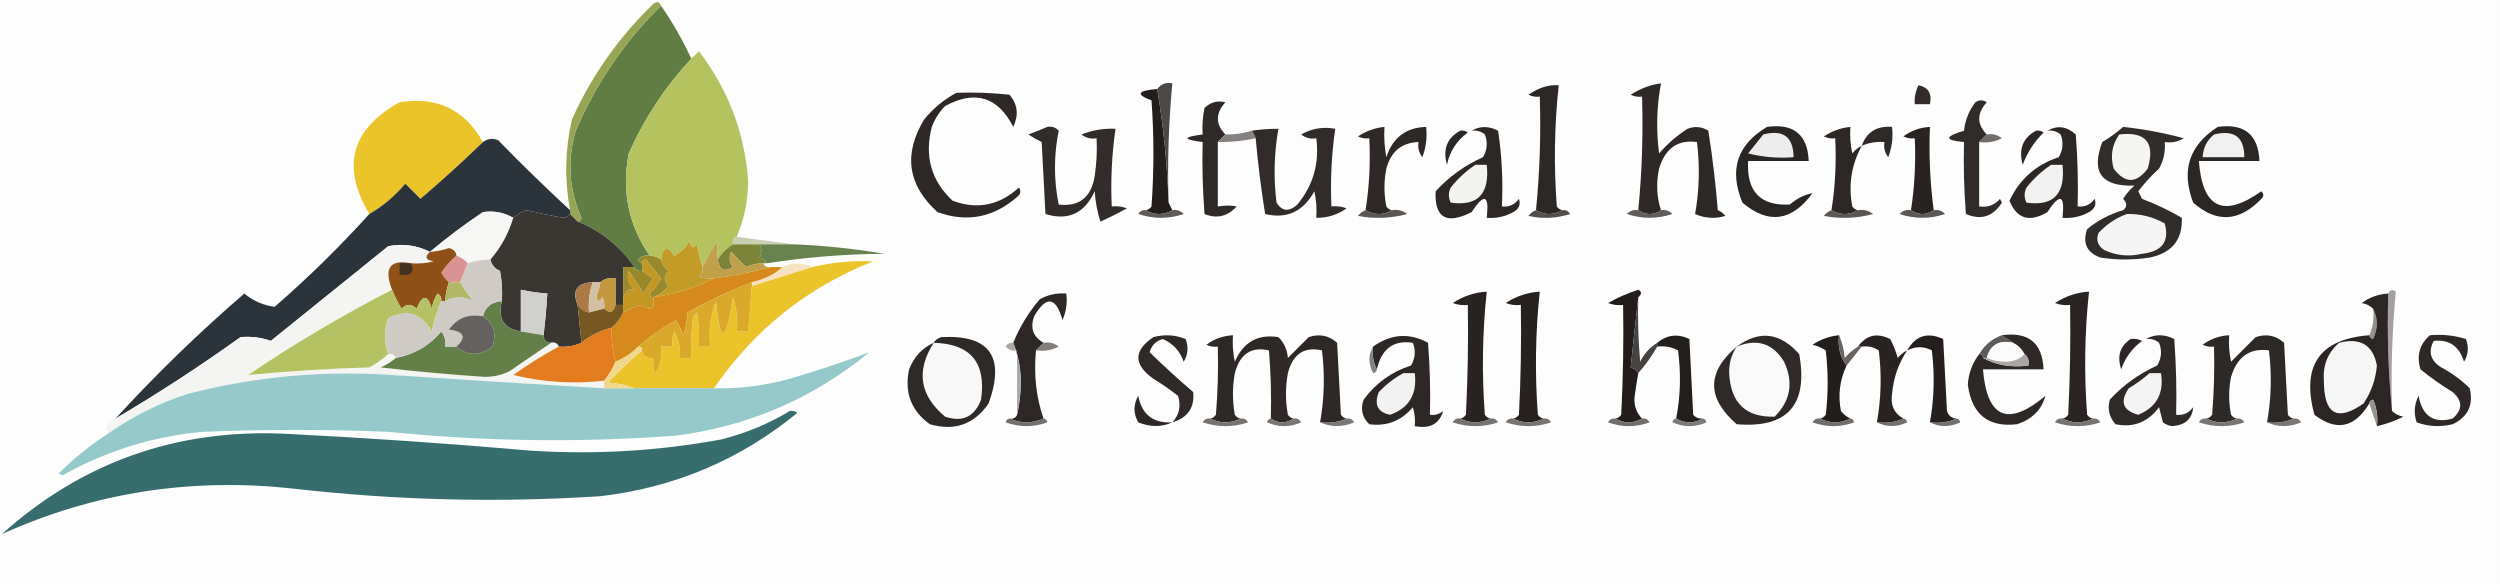<?xml version="1.0" encoding="UTF-8"?>
<!DOCTYPE svg PUBLIC "-//W3C//DTD SVG 1.1//EN" "http://www.w3.org/Graphics/SVG/1.1/DTD/svg11.dtd">
<svg xmlns="http://www.w3.org/2000/svg" version="1.1" width="660px" height="155px" style="shape-rendering:geometricPrecision; text-rendering:geometricPrecision; image-rendering:optimizeQuality; fill-rule:evenodd; clip-rule:evenodd" xmlns:xlink="http://www.w3.org/1999/xlink">
<g><path style="opacity:1" fill="#fdfdfd" d="M -0.5,-0.5 C 219.5,-0.5 439.5,-0.5 659.5,-0.5C 659.5,51.167 659.5,102.833 659.5,154.5C 439.5,154.5 219.5,154.5 -0.5,154.5C -0.5,102.833 -0.5,51.167 -0.5,-0.5 Z"/></g>
<g><path style="opacity:1" fill="#607e43" d="M 174.5,1.5 C 177.567,5.909 180.233,10.576 182.5,15.5C 175.621,22.888 170.121,31.221 166,40.5C 164.079,50.362 165.912,59.362 171.5,67.5C 170.325,67.281 169.325,67.614 168.5,68.5C 168.624,69.107 168.957,69.44 169.5,69.5C 169.5,70.167 169.5,70.833 169.5,71.5C 168.508,71.672 167.842,71.338 167.5,70.5C 163.611,64.927 158.611,60.927 152.5,58.5C 153.043,58.44 153.376,58.107 153.5,57.5C 150.184,50.04 149.684,42.373 152,34.5C 157.379,21.972 164.879,10.972 174.5,1.5 Z"/></g>
<g><path style="opacity:1" fill="#b4c35f" d="M 194.5,62.5 C 193.662,62.842 193.328,63.508 193.5,64.5C 191.806,65.527 190.473,66.861 189.5,68.5C 189.262,66.737 189.262,65.07 189.5,63.5C 187.873,65.765 186.539,68.099 185.5,70.5C 184.815,68.586 184.315,66.586 184,64.5C 182.984,65.634 182.317,65.301 182,63.5C 181.101,65.327 179.767,66.66 178,67.5C 176.168,64.8 175.001,65.133 174.5,68.5C 173.609,67.89 172.609,67.557 171.5,67.5C 165.912,59.362 164.079,50.362 166,40.5C 170.121,31.221 175.621,22.888 182.5,15.5C 183.151,14.909 183.818,14.243 184.5,13.5C 192.204,23.57 196.537,34.903 197.5,47.5C 197.536,52.721 196.536,57.721 194.5,62.5 Z"/></g>
<g><path style="opacity:1" fill="#2d2825" d="M 412.5,55.5 C 410.167,56.833 407.833,56.833 405.5,55.5C 406.494,45.681 406.827,35.681 406.5,25.5C 405.448,25.649 404.448,25.483 403.5,25C 406.194,23.148 408.861,22.315 411.5,22.5C 410.357,33.12 410.19,43.786 411,54.5C 411.383,55.056 411.883,55.389 412.5,55.5 Z"/></g>
<g><path style="opacity:1" fill="#231e1b" d="M 305.5,23.5 C 307.158,33.292 308.158,43.292 308.5,53.5C 308.833,54.167 309.167,54.833 309.5,55.5C 307.167,56.833 304.833,56.833 302.5,55.5C 303.117,55.389 303.617,55.056 304,54.5C 304.667,45.167 304.667,35.833 304,26.5C 299.744,24.922 300.244,23.922 305.5,23.5 Z"/></g>
<g><path style="opacity:1" fill="#312c29" d="M 506.5,22.5 C 509.084,23.048 510.084,24.715 509.5,27.5C 508.167,27.5 506.833,27.5 505.5,27.5C 505.366,25.709 505.699,24.042 506.5,22.5 Z"/></g>
<g><path style="opacity:1" fill="#4c4845" d="M 308.5,53.5 C 308.158,43.292 307.158,33.292 305.5,23.5C 306.527,22.152 307.86,21.652 309.5,22C 308.513,32.418 308.18,42.918 308.5,53.5 Z"/></g>
<g><path style="opacity:1" fill="#eac428" d="M 127.5,37.5 C 122.158,42.675 116.658,47.675 111,52.5C 109.674,51.201 108.34,49.868 107,48.5C 104.234,51.777 101.067,54.443 97.5,56.5C 90.035,43.93 92.701,34.096 105.5,27C 115.341,25.422 122.674,28.922 127.5,37.5 Z"/></g>
<g><path style="opacity:1" fill="#2f2a27" d="M 323.5,35.5 C 322.833,36.167 322.167,36.833 321.5,37.5C 321.5,43.167 321.5,48.833 321.5,54.5C 323.446,54.193 325.113,54.193 326.5,54.5C 324.036,57.159 321.203,57.826 318,56.5C 317.5,50.175 317.334,43.842 317.5,37.5C 312.167,36.833 312.167,36.167 317.5,35.5C 317.337,33.143 317.503,30.81 318,28.5C 319.599,26.964 321.433,26.464 323.5,27C 320.855,29.95 320.855,32.783 323.5,35.5 Z"/></g>
<g><path style="opacity:1" fill="#312c2a" d="M 524.5,35.5 C 523.833,36.167 523.167,36.833 522.5,37.5C 522.5,43.167 522.5,48.833 522.5,54.5C 524.722,54.822 526.556,54.155 528,52.5C 528.167,52.833 528.333,53.167 528.5,53.5C 526.145,57.201 522.978,58.201 519,56.5C 518.5,50.175 518.334,43.842 518.5,37.5C 513.306,37.058 513.306,36.058 518.5,34.5C 518.833,31.655 519.833,29.155 521.5,27C 522.5,26.333 523.5,26.333 524.5,27C 521.855,29.95 521.855,32.783 524.5,35.5 Z"/></g>
<g><path style="opacity:1" fill="#97a655" d="M 174.5,1.5 C 164.879,10.972 157.379,21.972 152,34.5C 149.684,42.373 150.184,50.04 153.5,57.5C 153.376,58.107 153.043,58.44 152.5,58.5C 151.833,57.833 151.167,57.167 150.5,56.5C 150.5,56.167 150.5,55.833 150.5,55.5C 149.003,47.456 149.169,39.456 151,31.5C 156.222,19.947 163.389,9.781 172.5,1C 173.437,0.308 174.103,0.475 174.5,1.5 Z"/></g>
<g><path style="opacity:1" fill="#2e2926" d="M 252.5,24.5 C 257.179,24.334 261.845,24.501 266.5,25C 268.662,27.522 268.995,30.355 267.5,33.5C 263.431,25.533 257.431,23.7 249.5,28C 247.959,29.579 246.792,31.413 246,33.5C 243.996,41.22 245.83,47.72 251.5,53C 257.993,55.397 263.827,54.23 269,49.5C 269.617,50.449 269.451,51.282 268.5,52C 262.25,57.456 255.25,58.789 247.5,56C 239.6,48.859 238.434,40.692 244,31.5C 246.441,28.546 249.275,26.213 252.5,24.5 Z"/></g>
<g><path style="opacity:1" fill="#322d2a" d="M 276.5,33.5 C 277.675,33.281 278.675,33.614 279.5,34.5C 278.182,41.03 278.182,47.53 279.5,54C 284.904,54.618 288.07,52.118 289,46.5C 289.498,43.183 289.665,39.85 289.5,36.5C 288.022,36.762 286.689,36.429 285.5,35.5C 288.447,34.342 291.447,33.842 294.5,34C 293.521,40.745 293.188,47.578 293.5,54.5C 294.873,54.343 296.207,54.51 297.5,55C 295.246,56.256 292.912,57.423 290.5,58.5C 289.682,55.893 289.182,53.226 289,50.5C 286.313,56.347 281.98,58.347 276,56.5C 275.667,50.167 275.333,43.833 275,37.5C 273.795,36.929 272.628,36.262 271.5,35.5C 273.291,34.83 274.958,34.163 276.5,33.5 Z"/></g>
<g><path style="opacity:1" fill="#312c2a" d="M 331.5,36.5 C 331.167,35.833 330.833,35.167 330.5,34.5C 332.869,34.149 335.203,33.982 337.5,34C 336.357,40.418 336.19,46.918 337,53.5C 338.488,55.82 340.321,55.987 342.5,54C 346.689,48.927 348.356,43.094 347.5,36.5C 346.022,36.762 344.689,36.429 343.5,35.5C 346.338,33.898 349.338,33.398 352.5,34C 351.521,40.745 351.188,47.578 351.5,54.5C 352.873,54.343 354.207,54.51 355.5,55C 353.091,56.707 350.425,57.54 347.5,57.5C 347.663,55.143 347.497,52.81 347,50.5C 344.03,55.87 339.697,57.87 334,56.5C 332.911,49.76 332.077,43.093 331.5,36.5 Z"/></g>
<g><path style="opacity:1" fill="#2e2926" d="M 367.5,55.5 C 365.167,56.833 362.833,56.833 360.5,55.5C 361.49,49.355 361.823,43.022 361.5,36.5C 360.448,36.65 359.448,36.483 358.5,36C 360.65,34.589 362.984,33.755 365.5,33.5C 365.336,36.187 365.503,38.854 366,41.5C 367.66,36.332 371.16,33.665 376.5,33.5C 376.813,36.247 376.48,38.913 375.5,41.5C 374.571,40.311 374.238,38.978 374.5,37.5C 370.044,37.648 367.21,39.981 366,44.5C 365.333,47.833 365.333,51.167 366,54.5C 366.383,55.056 366.883,55.389 367.5,55.5 Z"/></g>
<g><path style="opacity:1" fill="#2d2825" d="M 388.5,34.5 C 390.694,33.233 393.028,33.233 395.5,34.5C 396.497,41.133 396.83,47.8 396.5,54.5C 398.39,54.703 399.89,54.037 401,52.5C 401.507,53.996 401.007,55.163 399.5,56C 397.323,57.202 394.989,57.702 392.5,57.5C 393.187,51.401 391.854,50.901 388.5,56C 381.861,59.371 378.694,57.537 379,50.5C 382.549,46.642 386.715,43.642 391.5,41.5C 392.641,39.579 392.808,37.579 392,35.5C 390.989,34.663 389.822,34.33 388.5,34.5 Z"/></g>
<g><path style="opacity:1" fill="#2e2927" d="M 438.5,55.5 C 436.5,56.833 434.5,56.833 432.5,55.5C 433.474,45.582 433.807,35.582 433.5,25.5C 432.448,25.649 431.448,25.483 430.5,25C 433.025,23.384 435.691,22.384 438.5,22C 437.358,28.084 437.191,34.251 438,40.5C 440.205,37.96 442.705,35.793 445.5,34C 447.441,33.257 449.274,33.424 451,34.5C 452.095,41.419 452.929,48.419 453.5,55.5C 454.308,55.808 454.975,56.308 455.5,57C 452.773,57.818 450.106,57.652 447.5,56.5C 448.626,50.218 448.793,43.885 448,37.5C 442.962,36.805 439.629,39.138 438,44.5C 437.19,48.358 437.357,52.024 438.5,55.5 Z"/></g>
<g><path style="opacity:1" fill="#2d2825" d="M 491.5,38.5 C 488.765,43.497 487.932,48.831 489,54.5C 489.383,55.056 489.883,55.389 490.5,55.5C 488.167,56.833 485.833,56.833 483.5,55.5C 484.49,49.355 484.823,43.022 484.5,36.5C 483.448,36.65 482.448,36.483 481.5,36C 483.65,34.589 485.984,33.755 488.5,33.5C 488.337,35.857 488.503,38.19 489,40.5C 489.708,39.62 490.542,38.953 491.5,38.5 Z"/></g>
<g><path style="opacity:1" fill="#2f2a27" d="M 491.5,38.5 C 492.797,34.842 495.463,33.176 499.5,33.5C 499.813,36.247 499.48,38.913 498.5,41.5C 497.571,40.311 497.238,38.978 497.5,37.5C 495.379,37.325 493.379,37.659 491.5,38.5 Z"/></g>
<g><path style="opacity:1" fill="#292421" d="M 510.5,55.5 C 508.5,56.833 506.5,56.833 504.5,55.5C 505.458,49.256 505.791,42.923 505.5,36.5C 504.448,36.65 503.448,36.483 502.5,36C 504.569,34.477 506.903,33.643 509.5,33.5C 509.203,40.92 509.536,48.254 510.5,55.5 Z"/></g>
<g><path style="opacity:1" fill="#2c2724" d="M 540.5,34.5 C 543.143,33.021 545.643,33.354 548,35.5C 548.5,41.825 548.666,48.158 548.5,54.5C 550.39,54.703 551.89,54.037 553,52.5C 553.507,53.996 553.007,55.163 551.5,56C 549.323,57.202 546.989,57.702 544.5,57.5C 545.187,51.401 543.854,50.901 540.5,56C 535.792,58.79 532.459,57.79 530.5,53C 533.147,47.331 537.481,43.497 543.5,41.5C 544.641,39.579 544.808,37.579 544,35.5C 542.989,34.663 541.822,34.33 540.5,34.5 Z"/></g>
<g><path style="opacity:1" fill="#2b333b" d="M 150.5,55.5 C 150.5,55.833 150.5,56.167 150.5,56.5C 150.083,57.124 149.416,57.457 148.5,57.5C 145.319,56.887 142.152,56.22 139,55.5C 137.697,55.978 136.531,56.645 135.5,57.5C 132.988,56.072 130.322,55.572 127.5,56C 122.586,59.277 117.92,62.777 113.5,66.5C 110.028,64.742 106.362,64.242 102.5,65C 92.167,73.333 81.833,81.667 71.5,90C 68.974,89.096 66.308,88.762 63.5,89C 52.785,96.685 41.785,103.852 30.5,110.5C 41.178,98.822 52.511,87.822 64.5,77.5C 66.93,79.485 69.596,80.651 72.5,81C 81.338,73.328 89.671,65.162 97.5,56.5C 101.067,54.443 104.234,51.777 107,48.5C 108.34,49.868 109.674,51.201 111,52.5C 116.658,47.675 122.158,42.675 127.5,37.5C 128.738,36.588 130.072,36.421 131.5,37C 137.702,43.369 144.035,49.536 150.5,55.5 Z"/></g>
<g><path style="opacity:1" fill="#848180" d="M 330.5,34.5 C 330.833,35.167 331.167,35.833 331.5,36.5C 328.214,37.207 324.881,37.541 321.5,37.5C 322.167,36.833 322.833,36.167 323.5,35.5C 325.903,35.552 328.236,35.219 330.5,34.5 Z"/></g>
<g><path style="opacity:1" fill="#2c2825" d="M 385.5,34.5 C 386.239,34.369 386.906,34.536 387.5,35C 384.57,37.12 382.737,39.953 382,43.5C 380.844,39.415 382.011,36.415 385.5,34.5 Z"/></g>
<g><path style="opacity:1" fill="#716e6c" d="M 524.5,35.5 C 525.978,35.238 527.311,35.571 528.5,36.5C 526.604,37.466 524.604,37.799 522.5,37.5C 523.167,36.833 523.833,36.167 524.5,35.5 Z"/></g>
<g><path style="opacity:1" fill="#2c2725" d="M 537.5,34.5 C 538.239,34.369 538.906,34.536 539.5,35C 537.044,37.407 535.211,40.241 534,43.5C 532.844,39.415 534.011,36.415 537.5,34.5 Z"/></g>
<g><path style="opacity:1" fill="#2b2724" d="M 585.5,33.5 C 592.525,32.532 596.192,35.532 596.5,42.5C 591.167,42.5 585.833,42.5 580.5,42.5C 581.43,54.96 586.93,57.627 597,50.5C 597.667,51.167 597.667,51.833 597,52.5C 591.143,58.574 585.143,58.908 579,53.5C 575.761,44.997 577.927,38.331 585.5,33.5 Z"/></g>
<g><path style="opacity:1" fill="#f0f0f0" d="M 584.5,35.5 C 589.836,34.184 592.503,36.184 592.5,41.5C 588.833,41.5 585.167,41.5 581.5,41.5C 581.615,39.053 582.615,37.053 584.5,35.5 Z"/></g>
<g><path style="opacity:1" fill="#2a2623" d="M 466.5,33.5 C 473.525,32.532 477.192,35.532 477.5,42.5C 472.167,42.5 466.833,42.5 461.5,42.5C 461.067,50.564 464.733,54.397 472.5,54C 474.369,52.398 476.369,51.398 478.5,51C 473.016,58.456 466.849,59.289 460,53.5C 456.415,44.863 458.582,38.196 466.5,33.5 Z"/></g>
<g><path style="opacity:1" fill="#eeeded" d="M 465.5,35.5 C 470.787,34.138 473.454,36.138 473.5,41.5C 469.445,41.824 465.445,41.491 461.5,40.5C 462.857,38.814 464.19,37.148 465.5,35.5 Z"/></g>
<g><path style="opacity:1" fill="#f3f3f2" d="M 389.5,43.5 C 390.5,43.5 391.5,43.5 392.5,43.5C 393.32,51.177 390.153,54.51 383,53.5C 382.333,52.167 382.333,50.833 383,49.5C 384.872,47.153 387.039,45.153 389.5,43.5 Z"/></g>
<g><path style="opacity:1" fill="#f3f2f2" d="M 541.5,43.5 C 542.5,43.5 543.5,43.5 544.5,43.5C 545.32,51.177 542.153,54.51 535,53.5C 534.333,52.167 534.333,50.833 535,49.5C 536.872,47.153 539.039,45.153 541.5,43.5 Z"/></g>
<g><path style="opacity:1" fill="#312d2a" d="M 560.5,33.5 C 565.898,34.075 571.232,35.075 576.5,36.5C 574.955,37.452 573.288,37.785 571.5,37.5C 571.702,39.989 571.202,42.322 570,44.5C 567.954,46.376 566.121,48.376 564.5,50.5C 564.833,51.167 565.167,51.833 565.5,52.5C 569.146,53.881 572.646,55.547 576,57.5C 576.222,63.294 573.389,66.794 567.5,68C 563.167,68.667 558.833,68.667 554.5,68C 550.896,66.666 549.729,64.166 551,60.5C 553.803,58.181 556.97,56.515 560.5,55.5C 561.59,54.609 561.59,53.609 560.5,52.5C 561.313,51.186 562.313,50.02 563.5,49C 554.79,49.307 551.957,45.474 555,37.5C 557.015,36.303 558.849,34.97 560.5,33.5 Z"/></g>
<g><path style="opacity:1" fill="#f5f5f4" d="M 559.5,35.5 C 566.503,34.673 569.003,37.673 567,44.5C 564,48.5 561,48.5 558,44.5C 557.068,41.177 557.568,38.177 559.5,35.5 Z"/></g>
<g><path style="opacity:1" fill="#f6f6f5" d="M 135.5,57.5 C 134.278,61.612 132.278,65.279 129.5,68.5C 127.435,68.517 125.435,68.85 123.5,69.5C 122.71,68.599 121.71,67.932 120.5,67.5C 120.38,66.414 119.713,65.747 118.5,65.5C 116.865,66.046 115.199,66.38 113.5,66.5C 117.92,62.777 122.586,59.277 127.5,56C 130.322,55.572 132.988,56.072 135.5,57.5 Z"/></g>
<g><path style="opacity:1" fill="#595654" d="M 360.5,55.5 C 362.833,56.833 365.167,56.833 367.5,55.5C 368.978,55.238 370.311,55.571 371.5,56.5C 367.205,57.661 362.871,57.828 358.5,57C 359.044,56.283 359.711,55.783 360.5,55.5 Z"/></g>
<g><path style="opacity:1" fill="#5a5755" d="M 483.5,55.5 C 485.833,56.833 488.167,56.833 490.5,55.5C 491.978,55.238 493.311,55.571 494.5,56.5C 490.205,57.661 485.871,57.828 481.5,57C 482.044,56.283 482.711,55.783 483.5,55.5 Z"/></g>
<g><path style="opacity:1" fill="#5e5b59" d="M 302.5,55.5 C 304.833,56.833 307.167,56.833 309.5,55.5C 310.675,55.281 311.675,55.614 312.5,56.5C 308.5,57.833 304.5,57.833 300.5,56.5C 300.957,55.703 301.624,55.369 302.5,55.5 Z"/></g>
<g><path style="opacity:1" fill="#524e4c" d="M 405.5,55.5 C 407.833,56.833 410.167,56.833 412.5,55.5C 413.376,55.369 414.043,55.703 414.5,56.5C 410.878,57.659 407.211,57.825 403.5,57C 404.044,56.283 404.711,55.783 405.5,55.5 Z"/></g>
<g><path style="opacity:1" fill="#615d5b" d="M 432.5,55.5 C 434.5,56.833 436.5,56.833 438.5,55.5C 439.675,55.281 440.675,55.614 441.5,56.5C 437.5,57.833 433.5,57.833 429.5,56.5C 430.325,55.614 431.325,55.281 432.5,55.5 Z"/></g>
<g><path style="opacity:1" fill="#5c5856" d="M 504.5,55.5 C 506.5,56.833 508.5,56.833 510.5,55.5C 511.675,55.281 512.675,55.614 513.5,56.5C 509.5,57.833 505.5,57.833 501.5,56.5C 502.325,55.614 503.325,55.281 504.5,55.5 Z"/></g>
<g><path style="opacity:1" fill="#f5f5f5" d="M 561.5,56.5 C 565.059,56.408 568.392,57.242 571.5,59C 572.791,63.75 570.791,66.416 565.5,67C 562.036,67.817 558.702,67.483 555.5,66C 553.789,64.867 553.289,63.367 554,61.5C 556.17,59.177 558.67,57.51 561.5,56.5 Z"/></g>
<g><path style="opacity:1" fill="#3a3632" d="M 150.5,56.5 C 151.167,57.167 151.833,57.833 152.5,58.5C 158.611,60.927 163.611,64.927 167.5,70.5C 166.5,70.5 165.5,70.5 164.5,70.5C 164.5,73.167 164.5,75.833 164.5,78.5C 164.5,79.167 164.5,79.833 164.5,80.5C 163.833,80.5 163.167,80.5 162.5,80.5C 162.5,78.167 162.5,75.833 162.5,73.5C 160.901,73.232 159.568,73.566 158.5,74.5C 157.833,74.5 157.167,74.5 156.5,74.5C 152.267,74.715 150.934,76.715 152.5,80.5C 152.833,83.833 153.167,87.167 153.5,90.5C 151.621,91.341 149.621,91.675 147.5,91.5C 147.158,90.662 146.492,90.328 145.5,90.5C 144.167,90.5 143.5,89.833 143.5,88.5C 143.942,84.846 144.276,81.179 144.5,77.5C 142.139,77.326 139.806,76.993 137.5,76.5C 137.5,80.167 137.5,83.833 137.5,87.5C 133.009,86.776 131.342,84.109 132.5,79.5C 132.664,76.813 132.497,74.146 132,71.5C 130.583,70.922 129.75,69.922 129.5,68.5C 132.278,65.279 134.278,61.612 135.5,57.5C 136.531,56.645 137.697,55.978 139,55.5C 142.152,56.22 145.319,56.887 148.5,57.5C 149.416,57.457 150.083,57.124 150.5,56.5 Z"/></g>
<g><path style="opacity:1" fill="#c9cfb3" d="M 194.5,62.5 C 199.5,63.167 204.5,63.833 209.5,64.5C 206.5,64.5 203.5,64.5 200.5,64.5C 198.167,64.5 195.833,64.5 193.5,64.5C 193.328,63.508 193.662,62.842 194.5,62.5 Z"/></g>
<g><path style="opacity:1" fill="#f4f5f2" d="M 113.5,66.5 C 112.047,67.825 112.381,68.658 114.5,69C 112.527,69.496 110.527,69.662 108.5,69.5C 102.95,68.42 101.284,70.754 103.5,76.5C 90.402,83.218 77.735,90.718 65.5,99C 76.093,97.972 86.759,97.305 97.5,97C 99.346,95.97 101.013,94.804 102.5,93.5C 103.492,93.328 104.158,93.662 104.5,94.5C 103.317,95.504 101.984,96.338 100.5,97C 109.643,98.061 118.81,98.894 128,99.5C 130.3,99.506 132.466,99.006 134.5,98C 138.233,95.477 141.899,92.977 145.5,90.5C 146.492,90.328 147.158,90.662 147.5,91.5C 143.36,93.739 139.36,96.239 135.5,99C 143.48,100.924 151.48,101.424 159.5,100.5C 159.5,101.167 159.5,101.833 159.5,102.5C 140.834,101.417 122.168,100.25 103.5,99C 85.218,97.755 67.218,99.422 49.5,104C 41.916,106.459 34.916,109.959 28.5,114.5C 27.571,112.678 28.238,111.345 30.5,110.5C 41.785,103.852 52.785,96.685 63.5,89C 66.308,88.762 68.974,89.096 71.5,90C 81.833,81.667 92.167,73.333 102.5,65C 106.362,64.242 110.028,64.742 113.5,66.5 Z"/></g>
<g><path style="opacity:1" fill="#67834d" d="M 200.5,64.5 C 203.5,64.5 206.5,64.5 209.5,64.5C 217.553,64.823 225.553,65.656 233.5,67C 223.045,67.068 212.712,67.902 202.5,69.5C 202.082,68.778 201.416,68.278 200.5,68C 201.171,67.014 201.171,65.847 200.5,64.5 Z"/></g>
<g><path style="opacity:1" fill="#c29c26" d="M 185.5,70.5 C 185.586,71.496 185.252,72.329 184.5,73C 185.793,73.49 187.127,73.657 188.5,73.5C 183.51,75.939 178.177,77.606 172.5,78.5C 174.042,77.859 175.376,76.859 176.5,75.5C 175.167,74.167 175.167,72.833 176.5,71.5C 175.388,70.735 174.721,69.735 174.5,68.5C 175.001,65.133 176.168,64.8 178,67.5C 179.767,66.66 181.101,65.327 182,63.5C 182.317,65.301 182.984,65.634 184,64.5C 184.315,66.586 184.815,68.586 185.5,70.5 Z"/></g>
<g><path style="opacity:1" fill="#7c8438" d="M 193.5,64.5 C 195.833,64.5 198.167,64.5 200.5,64.5C 201.171,65.847 201.171,67.014 200.5,68C 201.416,68.278 202.082,68.778 202.5,69.5C 202.167,69.5 201.833,69.5 201.5,69.5C 199.94,69.519 198.44,69.852 197,70.5C 195.674,69.201 194.34,67.868 193,66.5C 192.405,67.899 192.572,69.232 193.5,70.5C 191.167,71.942 189.834,71.275 189.5,68.5C 190.473,66.861 191.806,65.527 193.5,64.5 Z"/></g>
<g><path style="opacity:1" fill="#da9392" d="M 120.5,67.5 C 121.71,67.932 122.71,68.599 123.5,69.5C 122.833,71.167 122.167,72.833 121.5,74.5C 120.5,74.5 119.5,74.5 118.5,74.5C 117.722,73.844 117.056,73.011 116.5,72C 117.604,70.285 118.938,68.785 120.5,67.5 Z"/></g>
<g><path style="opacity:1" fill="#f6e2bf" d="M 206.5,70.5 C 209.061,69.233 211.728,69.233 214.5,70.5C 209.267,72.131 203.934,73.798 198.5,75.5C 198.5,75.167 198.5,74.833 198.5,74.5C 202.068,73.627 204.734,72.294 206.5,70.5 Z"/></g>
<g><path style="opacity:1" fill="#905116" d="M 120.5,67.5 C 118.938,68.785 117.604,70.285 116.5,72C 117.056,73.011 117.722,73.844 118.5,74.5C 117.962,76.117 117.629,77.784 117.5,79.5C 117.167,79.5 116.833,79.5 116.5,79.5C 116.631,78.624 116.298,77.957 115.5,77.5C 114.719,78.729 114.219,80.062 114,81.5C 112.886,77.701 111.553,77.701 110,81.5C 108.667,80.167 107.333,80.167 106,81.5C 105.015,79.825 104.181,78.159 103.5,76.5C 101.284,70.754 102.95,68.42 108.5,69.5C 110.527,69.662 112.527,69.496 114.5,69C 112.381,68.658 112.047,67.825 113.5,66.5C 115.199,66.38 116.865,66.046 118.5,65.5C 119.713,65.747 120.38,66.414 120.5,67.5 Z"/></g>
<g><path style="opacity:1" fill="#ebc42b" d="M 188.5,102.5 C 181.5,102.5 174.5,102.5 167.5,102.5C 165.369,101.686 163.036,101.186 160.5,101C 163.369,97.962 166.369,95.129 169.5,92.5C 169.821,94.048 170.821,94.715 172.5,94.5C 172.343,95.873 172.51,97.207 173,98.5C 174.352,96.406 174.852,94.073 174.5,91.5C 175.5,91.5 176.5,91.5 177.5,91.5C 177.343,90.127 177.51,88.793 178,87.5C 179.202,89.677 179.702,92.011 179.5,94.5C 180.5,94.5 181.5,94.5 182.5,94.5C 182.335,90.818 182.501,87.152 183,83.5C 183.333,83.167 183.667,82.833 184,82.5C 184.498,85.482 184.665,88.482 184.5,91.5C 185.5,91.5 186.5,91.5 187.5,91.5C 187.076,87.297 187.576,83.297 189,79.5C 190.119,91.035 191.619,90.702 193.5,78.5C 194.484,81.428 194.817,84.428 194.5,87.5C 195.5,87.5 196.5,87.5 197.5,87.5C 197.833,83.5 198.167,79.5 198.5,75.5C 203.934,73.798 209.267,72.131 214.5,70.5C 219.776,69.231 225.109,68.731 230.5,69C 213.137,75.853 199.137,87.02 188.5,102.5 Z"/></g>
<g><path style="opacity:1" fill="#413224" d="M 108.5,69.5 C 109.567,71.879 108.567,72.879 105.5,72.5C 105.5,71.5 105.5,70.5 105.5,69.5C 106.5,69.5 107.5,69.5 108.5,69.5 Z"/></g>
<g><path style="opacity:1" fill="#c29723" d="M 172.5,78.5 C 172.935,81.613 171.935,82.279 169.5,80.5C 167.7,80.902 166.033,81.569 164.5,82.5C 164.5,81.833 164.5,81.167 164.5,80.5C 164.5,79.833 164.5,79.167 164.5,78.5C 165.218,76.754 166.218,76.088 167.5,76.5C 165.876,75.131 165.376,73.465 166,71.5C 167.333,73.5 168.667,75.5 170,77.5C 170.635,76.034 171.469,74.7 172.5,73.5C 171.398,72.824 170.398,72.158 169.5,71.5C 169.5,70.833 169.5,70.167 169.5,69.5C 169.56,68.957 169.893,68.624 170.5,68.5C 171.88,70.174 173.213,71.84 174.5,73.5C 173.751,75.036 172.751,76.369 171.5,77.5C 171.624,78.107 171.957,78.44 172.5,78.5 Z"/></g>
<g><path style="opacity:1" fill="#c0a149" d="M 189.5,68.5 C 189.834,71.275 191.167,71.942 193.5,70.5C 192.572,69.232 192.405,67.899 193,66.5C 194.34,67.868 195.674,69.201 197,70.5C 198.44,69.852 199.94,69.519 201.5,69.5C 201.842,70.338 202.508,70.672 203.5,70.5C 198.684,71.807 193.684,72.807 188.5,73.5C 187.127,73.657 185.793,73.49 184.5,73C 185.252,72.329 185.586,71.496 185.5,70.5C 186.539,68.099 187.873,65.765 189.5,63.5C 189.262,65.07 189.262,66.737 189.5,68.5 Z"/></g>
<g><path style="opacity:1" fill="#99892b" d="M 167.5,70.5 C 167.842,71.338 168.508,71.672 169.5,71.5C 170.398,72.158 171.398,72.824 172.5,73.5C 171.469,74.7 170.635,76.034 170,77.5C 168.667,75.5 167.333,73.5 166,71.5C 165.376,73.465 165.876,75.131 167.5,76.5C 166.218,76.088 165.218,76.754 164.5,78.5C 164.5,75.833 164.5,73.167 164.5,70.5C 165.5,70.5 166.5,70.5 167.5,70.5 Z"/></g>
<g><path style="opacity:1" fill="#988a2c" d="M 171.5,67.5 C 172.609,67.557 173.609,67.89 174.5,68.5C 174.721,69.735 175.388,70.735 176.5,71.5C 175.167,72.833 175.167,74.167 176.5,75.5C 175.376,76.859 174.042,77.859 172.5,78.5C 171.957,78.44 171.624,78.107 171.5,77.5C 172.751,76.369 173.751,75.036 174.5,73.5C 173.213,71.84 171.88,70.174 170.5,68.5C 169.893,68.624 169.56,68.957 169.5,69.5C 168.957,69.44 168.624,69.107 168.5,68.5C 169.325,67.614 170.325,67.281 171.5,67.5 Z"/></g>
<g><path style="opacity:1" fill="#ab7a47" d="M 156.5,74.5 C 155.612,77.055 155.279,79.721 155.5,82.5C 154.222,82.218 153.222,81.551 152.5,80.5C 150.934,76.715 152.267,74.715 156.5,74.5 Z"/></g>
<g><path style="opacity:1" fill="#c2973d" d="M 162.5,80.5 C 161.947,82.552 160.947,82.885 159.5,81.5C 159.649,80.448 159.483,79.448 159,78.5C 158.111,79.888 157.611,79.722 157.5,78C 157.989,76.862 158.322,75.695 158.5,74.5C 159.568,73.566 160.901,73.232 162.5,73.5C 162.5,75.833 162.5,78.167 162.5,80.5 Z"/></g>
<g><path style="opacity:1" fill="#b0b867" d="M 118.5,74.5 C 119.5,74.5 120.5,74.5 121.5,74.5C 122.634,76.388 123.801,78.054 125,79.5C 122.502,78.222 120.002,78.222 117.5,79.5C 117.629,77.784 117.962,76.117 118.5,74.5 Z"/></g>
<g><path style="opacity:1" fill="#d0d0cd" d="M 143.5,88.5 C 141.5,88.167 139.5,87.833 137.5,87.5C 137.5,83.833 137.5,80.167 137.5,76.5C 139.806,76.993 142.139,77.326 144.5,77.5C 144.276,81.179 143.942,84.846 143.5,88.5 Z"/></g>
<g><path style="opacity:1" fill="#292422" d="M 393.5,110.5 C 390.833,111.833 388.167,111.833 385.5,110.5C 386.117,110.389 386.617,110.056 387,109.5C 387.5,99.839 387.666,90.172 387.5,80.5C 386.127,80.657 384.793,80.49 383.5,80C 386.328,78.168 389.328,77.168 392.5,77C 391.347,87.757 391.18,98.59 392,109.5C 392.383,110.056 392.883,110.389 393.5,110.5 Z"/></g>
<g><path style="opacity:1" fill="#272220" d="M 407.5,110.5 C 404.833,111.833 402.167,111.833 399.5,110.5C 400.117,110.389 400.617,110.056 401,109.5C 401.5,99.839 401.666,90.172 401.5,80.5C 400.127,80.657 398.793,80.49 397.5,80C 400.328,78.168 403.328,77.168 406.5,77C 405.347,87.757 405.18,98.59 406,109.5C 406.383,110.056 406.883,110.389 407.5,110.5 Z"/></g>
<g><path style="opacity:1" fill="#221d1a" d="M 432.5,78.5 C 431.815,84.567 431.149,90.734 430.5,97C 431.416,97.278 432.082,97.778 432.5,98.5C 432.122,100.646 431.788,102.813 431.5,105C 431.393,107.221 432.06,109.054 433.5,110.5C 431.167,111.833 428.833,111.833 426.5,110.5C 427.117,110.389 427.617,110.056 428,109.5C 428.5,99.839 428.666,90.172 428.5,80.5C 427.127,80.657 425.793,80.49 424.5,80C 427.05,78.558 429.716,77.392 432.5,76.5C 433.463,76.97 433.463,77.636 432.5,78.5 Z"/></g>
<g><path style="opacity:1" fill="#2a2522" d="M 552.5,110.5 C 549.833,111.833 547.167,111.833 544.5,110.5C 545.117,110.389 545.617,110.056 546,109.5C 546.5,99.839 546.666,90.172 546.5,80.5C 545.127,80.657 543.793,80.49 542.5,80C 545.328,78.168 548.328,77.168 551.5,77C 550.347,87.757 550.18,98.59 551,109.5C 551.383,110.056 551.883,110.389 552.5,110.5 Z"/></g>
<g><path style="opacity:1" fill="#b5c264" d="M 103.5,76.5 C 104.181,78.159 105.015,79.825 106,81.5C 107.333,80.167 108.667,80.167 110,81.5C 111.553,77.701 112.886,77.701 114,81.5C 114.219,80.062 114.719,78.729 115.5,77.5C 116.298,77.957 116.631,78.624 116.5,79.5C 115.394,82.054 114.561,84.721 114,87.5C 111.284,82.706 107.45,81.539 102.5,84C 101.427,87.112 101.427,90.279 102.5,93.5C 101.013,94.804 99.346,95.97 97.5,97C 86.759,97.305 76.093,97.972 65.5,99C 77.735,90.718 90.402,83.218 103.5,76.5 Z"/></g>
<g><path style="opacity:1" fill="#d1c0a5" d="M 156.5,74.5 C 157.167,74.5 157.833,74.5 158.5,74.5C 158.322,75.695 157.989,76.862 157.5,78C 157.611,79.722 158.111,79.888 159,78.5C 159.483,79.448 159.649,80.448 159.5,81.5C 158.167,81.833 156.833,82.167 155.5,82.5C 155.279,79.721 155.612,77.055 156.5,74.5 Z"/></g>
<g><path style="opacity:1" fill="#d58a1b" d="M 203.5,70.5 C 204.5,70.5 205.5,70.5 206.5,70.5C 204.734,72.294 202.068,73.627 198.5,74.5C 192.623,76.789 186.956,79.455 181.5,82.5C 181.433,84.424 181.1,86.424 180.5,88.5C 179.833,87.167 179.167,85.833 178.5,84.5C 174.849,86.502 171.515,88.835 168.5,91.5C 166.754,93.252 164.754,94.585 162.5,95.5C 161.701,92.57 161.368,89.57 161.5,86.5C 162.789,85.363 163.789,84.03 164.5,82.5C 166.033,81.569 167.7,80.902 169.5,80.5C 171.935,82.279 172.935,81.613 172.5,78.5C 178.177,77.606 183.51,75.939 188.5,73.5C 193.684,72.807 198.684,71.807 203.5,70.5 Z"/></g>
<g><path style="opacity:1" fill="#a3a1a0" d="M 631.5,108.5 C 630.506,98.347 630.172,88.013 630.5,77.5C 630.897,76.475 631.563,76.308 632.5,77C 631.513,87.418 631.18,97.918 631.5,108.5 Z"/></g>
<g><path style="opacity:1" fill="#638049" d="M 132.5,79.5 C 131.342,84.109 133.009,86.776 137.5,87.5C 139.5,87.833 141.5,88.167 143.5,88.5C 143.5,89.833 144.167,90.5 145.5,90.5C 141.899,92.977 138.233,95.477 134.5,98C 132.466,99.006 130.3,99.506 128,99.5C 118.81,98.894 109.643,98.061 100.5,97C 101.984,96.338 103.317,95.504 104.5,94.5C 109.392,93.568 113.392,91.234 116.5,87.5C 117.429,88.689 117.762,90.022 117.5,91.5C 118.5,91.5 119.5,91.5 120.5,91.5C 123.482,94.055 126.649,94.055 130,91.5C 131.163,88.029 130.33,85.362 127.5,83.5C 128.129,81.003 129.796,79.67 132.5,79.5 Z"/></g>
<g><path style="opacity:1" fill="#daa92a" d="M 198.5,74.5 C 198.5,74.833 198.5,75.167 198.5,75.5C 198.167,79.5 197.833,83.5 197.5,87.5C 196.5,87.5 195.5,87.5 194.5,87.5C 194.817,84.428 194.484,81.428 193.5,78.5C 191.619,90.702 190.119,91.035 189,79.5C 187.576,83.297 187.076,87.297 187.5,91.5C 186.5,91.5 185.5,91.5 184.5,91.5C 184.665,88.482 184.498,85.482 184,82.5C 183.667,82.833 183.333,83.167 183,83.5C 182.501,87.152 182.335,90.818 182.5,94.5C 181.5,94.5 180.5,94.5 179.5,94.5C 179.702,92.011 179.202,89.677 178,87.5C 177.51,88.793 177.343,90.127 177.5,91.5C 176.5,91.5 175.5,91.5 174.5,91.5C 174.852,94.073 174.352,96.406 173,98.5C 172.51,97.207 172.343,95.873 172.5,94.5C 170.821,94.715 169.821,94.048 169.5,92.5C 169.5,91.833 169.167,91.5 168.5,91.5C 171.515,88.835 174.849,86.502 178.5,84.5C 179.167,85.833 179.833,87.167 180.5,88.5C 181.1,86.424 181.433,84.424 181.5,82.5C 186.956,79.455 192.623,76.789 198.5,74.5 Z"/></g>
<g><path style="opacity:1" fill="#cfcac4" d="M 129.5,68.5 C 129.75,69.922 130.583,70.922 132,71.5C 132.497,74.146 132.664,76.813 132.5,79.5C 129.796,79.67 128.129,81.003 127.5,83.5C 123.675,82.789 120.675,83.955 118.5,87C 122.531,87.531 123.197,89.031 120.5,91.5C 119.5,91.5 118.5,91.5 117.5,91.5C 117.762,90.022 117.429,88.689 116.5,87.5C 113.392,91.234 109.392,93.568 104.5,94.5C 104.158,93.662 103.492,93.328 102.5,93.5C 101.427,90.279 101.427,87.112 102.5,84C 107.45,81.539 111.284,82.706 114,87.5C 114.561,84.721 115.394,82.054 116.5,79.5C 116.833,79.5 117.167,79.5 117.5,79.5C 120.002,78.222 122.502,78.222 125,79.5C 123.801,78.054 122.634,76.388 121.5,74.5C 122.167,72.833 122.833,71.167 123.5,69.5C 125.435,68.85 127.435,68.517 129.5,68.5 Z"/></g>
<g><path style="opacity:1" fill="#93918f" d="M 626.5,81.5 C 627.8,84.024 627.8,86.691 626.5,89.5C 625.893,89.376 625.56,89.043 625.5,88.5C 626.468,86.393 626.802,84.059 626.5,81.5 Z"/></g>
<g><path style="opacity:1" fill="#64615e" d="M 127.5,83.5 C 130.33,85.362 131.163,88.029 130,91.5C 126.649,94.055 123.482,94.055 120.5,91.5C 123.197,89.031 122.531,87.531 118.5,87C 120.675,83.955 123.675,82.789 127.5,83.5 Z"/></g>
<g><path style="opacity:1" fill="#2d2825" d="M 275.5,90.5 C 274.833,91.167 274.167,91.833 273.5,92.5C 272.88,98.926 273.547,104.926 275.5,110.5C 272.5,111.833 269.5,111.833 266.5,110.5C 267.492,110.672 268.158,110.338 268.5,109.5C 269.165,106.686 269.498,103.686 269.5,100.5C 269.409,96.902 268.743,93.569 267.5,90.5C 269.167,86.347 271.5,82.514 274.5,79C 276.677,77.798 279.011,77.298 281.5,77.5C 281.808,79.924 281.474,82.257 280.5,84.5C 278.751,78.304 276.251,77.971 273,83.5C 271.913,86.614 272.746,88.947 275.5,90.5 Z"/></g>
<g><path style="opacity:1" fill="#765823" d="M 152.5,80.5 C 153.222,81.551 154.222,82.218 155.5,82.5C 156.833,82.167 158.167,81.833 159.5,81.5C 160.947,82.885 161.947,82.552 162.5,80.5C 163.167,80.5 163.833,80.5 164.5,80.5C 164.5,81.167 164.5,81.833 164.5,82.5C 163.789,84.03 162.789,85.363 161.5,86.5C 158.481,87.275 155.814,88.608 153.5,90.5C 153.167,87.167 152.833,83.833 152.5,80.5 Z"/></g>
<g><path style="opacity:1" fill="#e27c1f" d="M 161.5,86.5 C 161.368,89.57 161.701,92.57 162.5,95.5C 161.752,97.332 160.752,98.999 159.5,100.5C 151.48,101.424 143.48,100.924 135.5,99C 139.36,96.239 143.36,93.739 147.5,91.5C 149.621,91.675 151.621,91.341 153.5,90.5C 155.814,88.608 158.481,87.275 161.5,86.5 Z"/></g>
<g><path style="opacity:1" fill="#2e2927" d="M 355.5,110.5 C 353.393,111.468 351.059,111.802 348.5,111.5C 349.624,105.248 349.79,98.915 349,92.5C 344.328,91.444 341.328,93.444 340,98.5C 339.333,102.167 339.333,105.833 340,109.5C 340.383,110.056 340.883,110.389 341.5,110.5C 339.5,111.833 337.5,111.833 335.5,110.5C 335.666,104.491 335.499,98.491 335,92.5C 330.328,91.444 327.328,93.444 326,98.5C 325.333,102.167 325.333,105.833 326,109.5C 326.383,110.056 326.883,110.389 327.5,110.5C 324.833,111.833 322.167,111.833 319.5,110.5C 320.117,110.389 320.617,110.056 321,109.5C 321.499,103.509 321.666,97.509 321.5,91.5C 320.448,91.65 319.448,91.483 318.5,91C 320.569,89.477 322.903,88.643 325.5,88.5C 325.337,90.857 325.503,93.19 326,95.5C 328.209,90.315 332.042,88.149 337.5,89C 339.004,90.491 339.837,92.324 340,94.5C 341.833,92.667 343.667,90.833 345.5,89C 348.347,88.056 350.847,88.556 353,90.5C 353.333,96.833 353.667,103.167 354,109.5C 354.383,110.056 354.883,110.389 355.5,110.5 Z"/></g>
<g><path style="opacity:1" fill="#2d2826" d="M 363.5,97.5 C 362.539,95.735 362.205,93.735 362.5,91.5C 367.227,88.133 372.061,87.8 377,90.5C 377.5,96.825 377.666,103.158 377.5,109.5C 378.822,109.67 379.989,109.337 381,108.5C 379.978,111.935 377.478,113.268 373.5,112.5C 373.66,110.801 373.494,109.134 373,107.5C 369.941,111.117 366.108,112.617 361.5,112C 359.604,110.192 359.104,108.025 360,105.5C 363.196,101.152 367.362,98.152 372.5,96.5C 373.641,94.579 373.808,92.579 373,90.5C 367.896,89.725 364.73,92.058 363.5,97.5 Z"/></g>
<g><path style="opacity:1" fill="#231f1c" d="M 449.5,110.5 C 447.167,111.833 444.833,111.833 442.5,110.5C 443.653,104.681 443.819,98.681 443,92.5C 441.301,91.594 439.467,91.261 437.5,91.5C 437.5,91.167 437.5,90.833 437.5,90.5C 440.096,88.374 442.929,88.041 446,89.5C 446.333,96.167 446.667,102.833 447,109.5C 447.671,110.252 448.504,110.586 449.5,110.5 Z"/></g>
<g><path style="opacity:1" fill="#292421" d="M 503.5,92.5 C 501.192,95.958 499.859,99.791 499.5,104C 499.041,106.96 500.041,109.126 502.5,110.5C 500.393,111.468 498.059,111.802 495.5,111.5C 496.624,105.248 496.79,98.915 496,92.5C 494.644,91.62 493.144,91.287 491.5,91.5C 491.167,91.5 490.833,91.5 490.5,91.5C 492.675,88.438 495.509,87.772 499,89.5C 499.862,91.087 500.529,92.754 501,94.5C 501.708,93.62 502.542,92.953 503.5,92.5 Z"/></g>
<g><path style="opacity:1" fill="#25201e" d="M 516.5,110.5 C 514.393,111.468 512.059,111.802 509.5,111.5C 510.624,105.248 510.79,98.915 510,92.5C 507.88,91.395 505.713,91.395 503.5,92.5C 505.707,88.6 508.874,87.6 513,89.5C 513.333,95.833 513.667,102.167 514,108.5C 514.417,109.756 515.25,110.423 516.5,110.5 Z"/></g>
<g><path style="opacity:1" fill="#2f2a27" d="M 566.5,89.5 C 568.895,88.186 571.395,88.186 574,89.5C 574.5,96.158 574.666,102.825 574.5,109.5C 576.39,109.703 577.89,109.037 579,107.5C 578.745,110.58 576.912,112.247 573.5,112.5C 572.558,112.392 571.725,112.059 571,111.5C 570.667,110.167 570.333,108.833 570,107.5C 567.066,111.462 563.233,112.962 558.5,112C 556.813,110.087 556.313,107.92 557,105.5C 560.549,101.642 564.715,98.642 569.5,96.5C 570.641,94.579 570.808,92.579 570,90.5C 568.989,89.663 567.822,89.33 566.5,89.5 Z"/></g>
<g><path style="opacity:1" fill="#2d2926" d="M 605.5,110.5 C 603.393,111.468 601.059,111.802 598.5,111.5C 599.624,105.248 599.79,98.915 599,92.5C 593.962,91.805 590.629,94.138 589,99.5C 588.333,102.833 588.333,106.167 589,109.5C 589.383,110.056 589.883,110.389 590.5,110.5C 587.833,111.833 585.167,111.833 582.5,110.5C 583.117,110.389 583.617,110.056 584,109.5C 584.499,103.509 584.666,97.509 584.5,91.5C 583.448,91.65 582.448,91.483 581.5,91C 583.569,89.477 585.903,88.643 588.5,88.5C 588.337,90.857 588.503,93.19 589,95.5C 591.167,93.333 593.333,91.167 595.5,89C 598.347,88.056 600.847,88.556 603,90.5C 603.333,96.833 603.667,103.167 604,109.5C 604.383,110.056 604.883,110.389 605.5,110.5 Z"/></g>
<g><path style="opacity:1" fill="#231e1b" d="M 485.5,88.5 C 485.132,91.533 485.798,94.2 487.5,96.5C 485.691,100.305 485.191,104.305 486,108.5C 486.708,109.381 487.542,110.047 488.5,110.5C 485.833,111.833 483.167,111.833 480.5,110.5C 481.117,110.389 481.617,110.056 482,109.5C 482.667,103.833 482.667,98.167 482,92.5C 480.933,91.809 479.766,91.309 478.5,91C 480.65,89.589 482.984,88.755 485.5,88.5 Z"/></g>
<g><path style="opacity:1" fill="#2f2a27" d="M 309.5,111.5 C 311.333,109.504 311.833,107.171 311,104.5C 308.92,102.877 306.754,101.377 304.5,100C 299.204,96.234 299.204,92.567 304.5,89C 307.429,88.223 310.263,88.389 313,89.5C 313.808,91.579 313.641,93.579 312.5,95.5C 311.526,92.693 309.692,90.693 307,89.5C 305.167,90 304,91.167 303.5,93C 307.22,96.612 311.053,100.112 315,103.5C 315.41,107.607 313.576,110.273 309.5,111.5 Z"/></g>
<g><path style="opacity:1" fill="#5e5b59" d="M 528.5,88.5 C 529.5,89.167 530.5,89.833 531.5,90.5C 527.778,89.68 525.445,91.013 524.5,94.5C 524.167,94.5 523.833,94.5 523.5,94.5C 523.5,93.833 523.167,93.5 522.5,93.5C 523.891,91.11 525.891,89.443 528.5,88.5 Z"/></g>
<g><path style="opacity:1" fill="#fbfbfb" d="M 531.5,90.5 C 532.833,91.167 533.833,92.167 534.5,93.5C 533.306,94.777 531.64,95.444 529.5,95.5C 527.631,95.493 525.964,95.16 524.5,94.5C 525.445,91.013 527.778,89.68 531.5,90.5 Z"/></g>
<g><path style="opacity:1" fill="#807d7b" d="M 275.5,90.5 C 276.978,90.238 278.311,90.571 279.5,91.5C 277.604,92.466 275.604,92.799 273.5,92.5C 274.167,91.833 274.833,91.167 275.5,90.5 Z"/></g>
<g><path style="opacity:1" fill="#2c2724" d="M 562.5,89.5 C 563.552,89.35 564.552,89.517 565.5,90C 562.865,91.96 561.031,94.46 560,97.5C 558.837,94.029 559.67,91.362 562.5,89.5 Z"/></g>
<g><path style="opacity:1" fill="#2e2926" d="M 641.5,88.5 C 644.777,88.216 647.943,88.549 651,89.5C 651.808,91.579 651.641,93.579 650.5,95.5C 649.238,91.377 646.571,89.543 642.5,90C 640.972,92.881 641.638,95.214 644.5,97C 647.266,98.467 649.766,100.3 652,102.5C 653.057,106.886 651.557,110.053 647.5,112C 644.24,112.784 641.073,112.617 638,111.5C 637.186,109.098 637.353,106.765 638.5,104.5C 639.502,109.873 642.502,111.873 647.5,110.5C 650.167,108.167 650.167,105.833 647.5,103.5C 644.528,101.694 641.695,99.694 639,97.5C 637.927,93.9 638.76,90.9 641.5,88.5 Z"/></g>
<g><path style="opacity:1" fill="#aba9a8" d="M 267.5,90.5 C 268.743,93.569 269.409,96.902 269.5,100.5C 269.498,103.686 269.165,106.686 268.5,109.5C 268.5,103.833 268.5,98.167 268.5,92.5C 267.325,92.719 266.325,92.386 265.5,91.5C 265.957,90.703 266.624,90.369 267.5,90.5 Z"/></g>
<g><path style="opacity:1" fill="#83817e" d="M 362.5,91.5 C 362.205,93.735 362.539,95.735 363.5,97.5C 363.44,98.043 363.107,98.376 362.5,98.5C 361.203,96.027 361.203,93.693 362.5,91.5 Z"/></g>
<g><path style="opacity:1" fill="#676462" d="M 485.5,88.5 C 486.309,90.292 486.809,92.292 487,94.5C 488.039,93.29 489.206,92.29 490.5,91.5C 490.833,91.5 491.167,91.5 491.5,91.5C 490.136,93.191 488.803,94.858 487.5,96.5C 485.798,94.2 485.132,91.533 485.5,88.5 Z"/></g>
<g><path style="opacity:1" fill="#2b2623" d="M 630.5,77.5 C 630.172,88.013 630.506,98.347 631.5,108.5C 632.263,109.268 633.263,109.768 634.5,110C 632.257,111.136 629.924,111.97 627.5,112.5C 627.808,110.076 627.474,107.743 626.5,105.5C 625.893,105.624 625.56,105.957 625.5,106.5C 621.626,112.948 616.793,113.948 611,109.5C 607.495,96.53 612.329,89.53 625.5,88.5C 625.56,89.043 625.893,89.376 626.5,89.5C 627.8,86.691 627.8,84.024 626.5,81.5C 625.737,80.732 624.737,80.232 623.5,80C 625.569,78.477 627.903,77.643 630.5,77.5 Z"/></g>
<g><path style="opacity:1" fill="#f7f6f6" d="M 617.5,90.5 C 623.137,89.062 626.47,91.062 627.5,96.5C 627.196,100.114 626.029,103.448 624,106.5C 617.021,111.412 613.521,109.412 613.5,100.5C 613.19,96.461 614.523,93.127 617.5,90.5 Z"/></g>
<g><path style="opacity:1" fill="#2e2a27" d="M 246.5,90.5 C 246.918,89.778 247.584,89.278 248.5,89C 261.268,88.318 265.435,94.151 261,106.5C 257.178,112.041 252.011,113.874 245.5,112C 240.538,108.457 238.704,103.624 240,97.5C 241.282,94.214 243.448,91.88 246.5,90.5 Z"/></g>
<g><path style="opacity:1" fill="#f9f8f8" d="M 246.5,90.5 C 256.239,90.745 260.405,95.745 259,105.5C 257.287,110.038 254.12,111.538 249.5,110C 242.783,104.385 241.783,97.885 246.5,90.5 Z"/></g>
<g><path style="opacity:1" fill="#2f2a28" d="M 458.5,91.5 C 464.453,87.097 469.953,87.764 475,93.5C 477.397,106.925 471.897,113.092 458.5,112C 450.535,105.09 450.535,98.257 458.5,91.5 Z"/></g>
<g><path style="opacity:1" fill="#f9f9f9" d="M 458.5,91.5 C 463.884,89.305 468.051,90.638 471,95.5C 473.548,100.966 472.714,105.8 468.5,110C 460.882,110.22 456.882,106.387 456.5,98.5C 456.441,95.891 457.108,93.557 458.5,91.5 Z"/></g>
<g><path style="opacity:1" fill="#2e2927" d="M 528.5,88.5 C 535.525,87.532 539.192,90.532 539.5,97.5C 534.167,97.5 528.833,97.5 523.5,97.5C 524.585,110.433 530.085,112.766 540,104.5C 538.983,108.185 536.483,110.685 532.5,112C 524.862,112.881 520.529,109.381 519.5,101.5C 519.726,98.483 520.726,95.816 522.5,93.5C 523.167,93.5 523.5,93.833 523.5,94.5C 527.029,96.423 531.029,97.089 535.5,96.5C 535.737,95.209 535.404,94.209 534.5,93.5C 533.833,92.167 532.833,91.167 531.5,90.5C 530.5,89.833 529.5,89.167 528.5,88.5 Z"/></g>
<g><path style="opacity:1" fill="#a9a7a6" d="M 534.5,93.5 C 535.404,94.209 535.737,95.209 535.5,96.5C 531.029,97.089 527.029,96.423 523.5,94.5C 523.833,94.5 524.167,94.5 524.5,94.5C 525.964,95.16 527.631,95.493 529.5,95.5C 531.64,95.444 533.306,94.777 534.5,93.5 Z"/></g>
<g><path style="opacity:1" fill="#474341" d="M 432.5,78.5 C 432.334,84.176 432.501,89.843 433,95.5C 434.049,93.382 435.549,91.716 437.5,90.5C 437.5,90.833 437.5,91.167 437.5,91.5C 436.066,94.047 434.4,96.38 432.5,98.5C 432.082,97.778 431.416,97.278 430.5,97C 431.149,90.734 431.815,84.567 432.5,78.5 Z"/></g>
<g><path style="opacity:1" fill="#f2f2f2" d="M 370.5,98.5 C 371.5,98.5 372.5,98.5 373.5,98.5C 374.181,104.045 372.014,107.712 367,109.5C 363.707,108.862 362.707,106.862 364,103.5C 365.965,101.45 368.132,99.783 370.5,98.5 Z"/></g>
<g><path style="opacity:1" fill="#f5f4f4" d="M 567.5,98.5 C 568.5,98.5 569.5,98.5 570.5,98.5C 571.337,103.832 569.337,107.499 564.5,109.5C 560.403,108.378 559.57,106.044 562,102.5C 564.015,101.303 565.849,99.97 567.5,98.5 Z"/></g>
<g><path style="opacity:1" fill="#95c9cb" d="M 28.5,114.5 C 34.916,109.959 41.916,106.459 49.5,104C 67.218,99.422 85.218,97.755 103.5,99C 122.168,100.25 140.834,101.417 159.5,102.5C 162.167,102.5 164.833,102.5 167.5,102.5C 174.5,102.5 181.5,102.5 188.5,102.5C 195.284,102.643 201.951,101.81 208.5,100C 215.703,97.879 222.703,95.545 229.5,93C 214.667,105.173 197.667,112.506 178.5,115C 153.147,116.896 127.814,116.563 102.5,114C 86.167,113.333 69.833,113.333 53.5,114C 40.336,115.207 28.003,119.04 16.5,125.5C 16.167,125.333 15.833,125.167 15.5,125C 19.498,121.012 23.831,117.512 28.5,114.5 Z"/></g>
<g><path style="opacity:1" fill="#f0d78d" d="M 168.5,91.5 C 169.167,91.5 169.5,91.833 169.5,92.5C 166.369,95.129 163.369,97.962 160.5,101C 163.036,101.186 165.369,101.686 167.5,102.5C 164.833,102.5 162.167,102.5 159.5,102.5C 159.5,101.833 159.5,101.167 159.5,100.5C 160.752,98.999 161.752,97.332 162.5,95.5C 164.754,94.585 166.754,93.252 168.5,91.5 Z"/></g>
<g><path style="opacity:1" fill="#2d2826" d="M 309.5,111.5 C 306.635,112.783 303.635,112.783 300.5,111.5C 299.167,109.167 299.167,106.833 300.5,104.5C 301.473,109.476 304.473,111.809 309.5,111.5 Z"/></g>
<g><path style="opacity:1" fill="#959491" d="M 625.5,106.5 C 625.56,105.957 625.893,105.624 626.5,105.5C 627.474,107.743 627.808,110.076 627.5,112.5C 626.833,110.5 626.167,108.5 625.5,106.5 Z"/></g>
<g><path style="opacity:1" fill="#736f6e" d="M 266.5,110.5 C 269.5,111.833 272.5,111.833 275.5,110.5C 276.043,110.56 276.376,110.893 276.5,111.5C 272.833,112.833 269.167,112.833 265.5,111.5C 265.624,110.893 265.957,110.56 266.5,110.5 Z"/></g>
<g><path style="opacity:1" fill="#767371" d="M 319.5,110.5 C 322.167,111.833 324.833,111.833 327.5,110.5C 328.376,110.369 329.043,110.702 329.5,111.5C 325.5,112.833 321.5,112.833 317.5,111.5C 317.957,110.702 318.624,110.369 319.5,110.5 Z"/></g>
<g><path style="opacity:1" fill="#787573" d="M 335.5,110.5 C 337.5,111.833 339.5,111.833 341.5,110.5C 342.376,110.369 343.043,110.702 343.5,111.5C 340.5,112.833 337.5,112.833 334.5,111.5C 334.624,110.893 334.957,110.56 335.5,110.5 Z"/></g>
<g><path style="opacity:1" fill="#7b7877" d="M 355.5,110.5 C 356.376,110.369 357.043,110.702 357.5,111.5C 354.355,112.803 351.355,112.803 348.5,111.5C 351.059,111.802 353.393,111.468 355.5,110.5 Z"/></g>
<g><path style="opacity:1" fill="#757270" d="M 385.5,110.5 C 388.167,111.833 390.833,111.833 393.5,110.5C 394.376,110.369 395.043,110.702 395.5,111.5C 391.5,112.833 387.5,112.833 383.5,111.5C 383.957,110.702 384.624,110.369 385.5,110.5 Z"/></g>
<g><path style="opacity:1" fill="#767371" d="M 399.5,110.5 C 402.167,111.833 404.833,111.833 407.5,110.5C 408.376,110.369 409.043,110.702 409.5,111.5C 405.5,112.833 401.5,112.833 397.5,111.5C 397.957,110.702 398.624,110.369 399.5,110.5 Z"/></g>
<g><path style="opacity:1" fill="#716d6c" d="M 426.5,110.5 C 428.833,111.833 431.167,111.833 433.5,110.5C 434.376,110.369 435.043,110.702 435.5,111.5C 431.833,112.833 428.167,112.833 424.5,111.5C 424.957,110.702 425.624,110.369 426.5,110.5 Z"/></g>
<g><path style="opacity:1" fill="#7c7977" d="M 442.5,110.5 C 444.833,111.833 447.167,111.833 449.5,110.5C 450.043,110.56 450.376,110.893 450.5,111.5C 447.5,112.833 444.5,112.833 441.5,111.5C 441.624,110.893 441.957,110.56 442.5,110.5 Z"/></g>
<g><path style="opacity:1" fill="#716e6c" d="M 480.5,110.5 C 483.167,111.833 485.833,111.833 488.5,110.5C 489.043,110.56 489.376,110.893 489.5,111.5C 485.833,112.833 482.167,112.833 478.5,111.5C 478.957,110.702 479.624,110.369 480.5,110.5 Z"/></g>
<g><path style="opacity:1" fill="#736f6e" d="M 502.5,110.5 C 503.043,110.56 503.376,110.893 503.5,111.5C 500.691,112.8 498.024,112.8 495.5,111.5C 498.059,111.802 500.393,111.468 502.5,110.5 Z"/></g>
<g><path style="opacity:1" fill="#726f6d" d="M 516.5,110.5 C 517.043,110.56 517.376,110.893 517.5,111.5C 514.691,112.8 512.024,112.8 509.5,111.5C 512.059,111.802 514.393,111.468 516.5,110.5 Z"/></g>
<g><path style="opacity:1" fill="#767371" d="M 544.5,110.5 C 547.167,111.833 549.833,111.833 552.5,110.5C 553.376,110.369 554.043,110.702 554.5,111.5C 550.5,112.833 546.5,112.833 542.5,111.5C 542.957,110.702 543.624,110.369 544.5,110.5 Z"/></g>
<g><path style="opacity:1" fill="#787573" d="M 582.5,110.5 C 585.167,111.833 587.833,111.833 590.5,110.5C 591.376,110.369 592.043,110.702 592.5,111.5C 588.5,112.833 584.5,112.833 580.5,111.5C 580.957,110.702 581.624,110.369 582.5,110.5 Z"/></g>
<g><path style="opacity:1" fill="#797674" d="M 605.5,110.5 C 606.376,110.369 607.043,110.702 607.5,111.5C 604.355,112.803 601.355,112.803 598.5,111.5C 601.059,111.802 603.393,111.468 605.5,110.5 Z"/></g>
<g><path style="opacity:1" fill="#386d70" d="M 208.5,108.5 C 209.239,108.369 209.906,108.536 210.5,109C 195.41,121.372 178.077,128.705 158.5,131C 131.457,132.753 104.457,132.086 77.5,129C 50.517,126.015 24.851,130.015 0.5,141C 21.587,122.079 46.42,113.246 75,114.5C 96.862,115.597 118.695,117.097 140.5,119C 157.291,120.047 173.958,119.047 190.5,116C 196.966,114.353 202.966,111.853 208.5,108.5 Z"/></g>
</svg>
